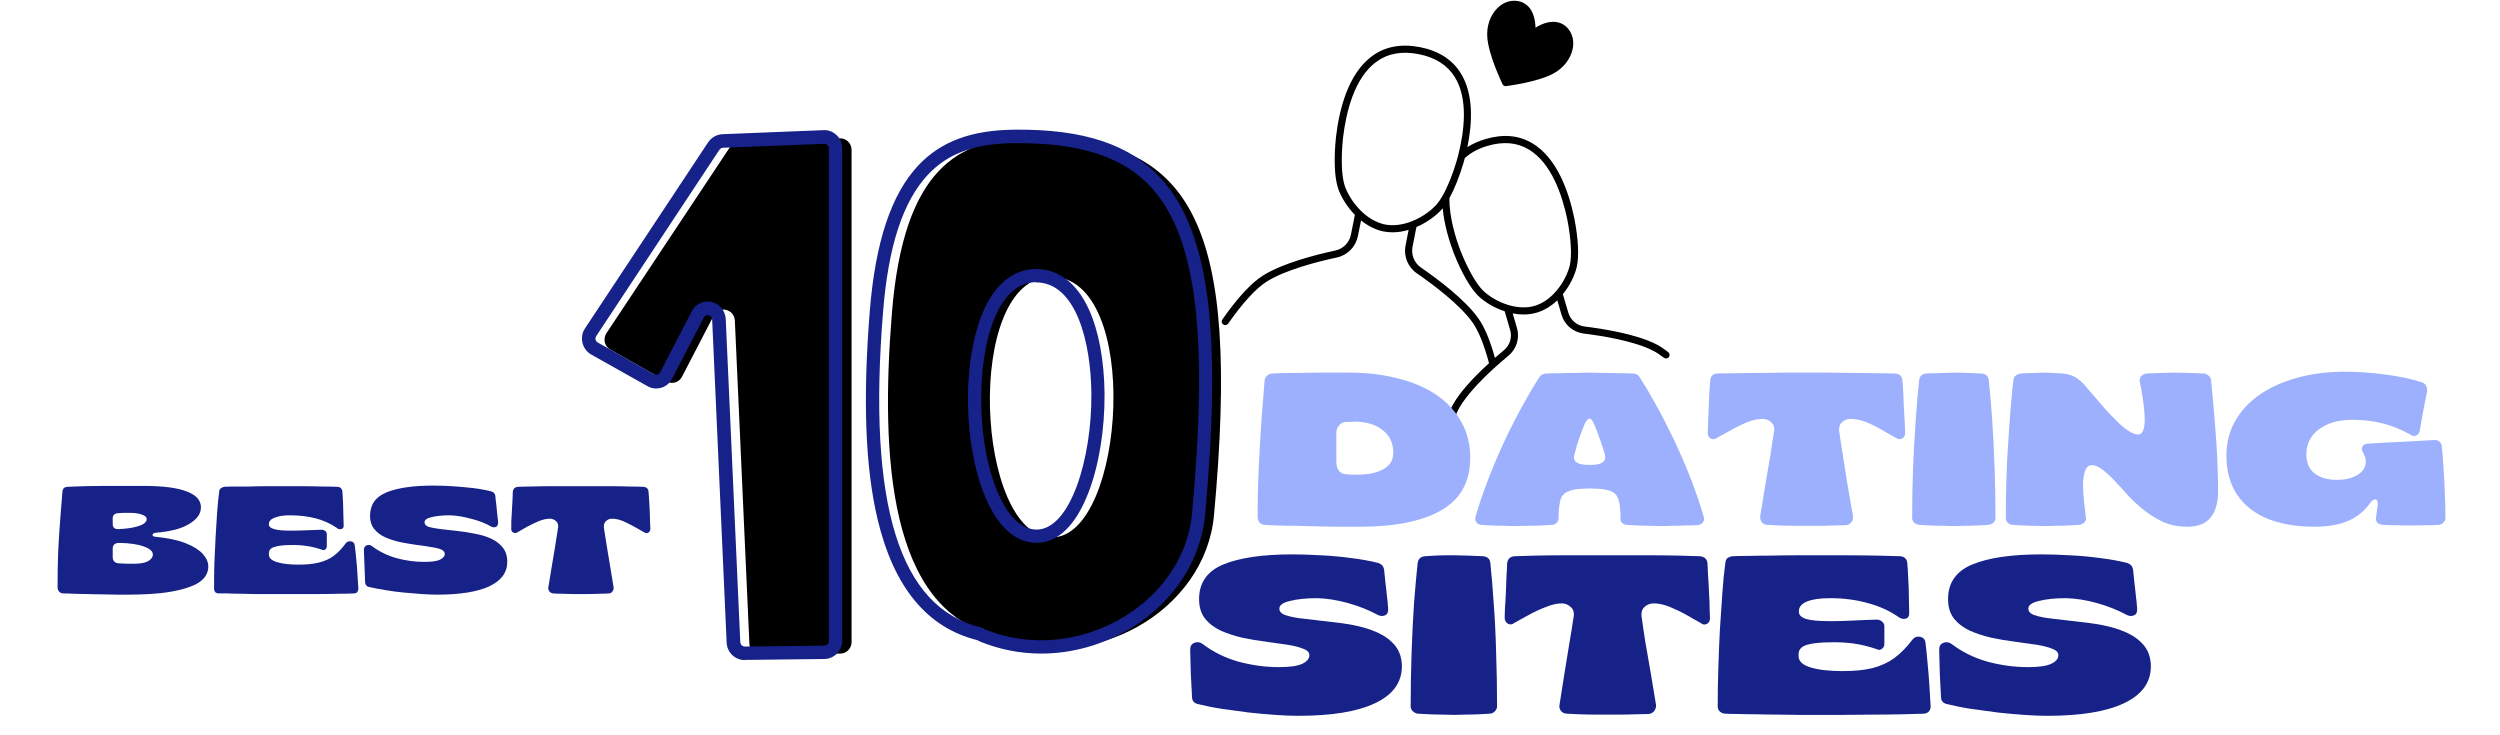 <svg xmlns="http://www.w3.org/2000/svg" xmlns:xlink="http://www.w3.org/1999/xlink" width="170" zoomAndPan="magnify" viewBox="0 0 127.5 37.5" height="50" preserveAspectRatio="xMidYMid meet" version="1.0"><defs><g/><clipPath id="cd7490b6f5"><path d="M 29.645 6.57 L 62 6.57 L 62 34 L 29.645 34 Z M 29.645 6.57 " clip-rule="nonzero"/></clipPath><clipPath id="0d42727dd5"><path d="M 62.281 2 L 85.176 2 L 85.176 22.895 L 62.281 22.895 Z M 62.281 2 " clip-rule="nonzero"/></clipPath></defs><path fill="#000000" d="M 30.926 16.996 L 37.219 7.516 C 37.324 7.363 37.488 7.262 37.676 7.254 L 42.832 7.055 C 43.156 7.043 43.43 7.309 43.43 7.641 L 43.43 32.746 C 43.43 33.066 43.176 33.332 42.859 33.332 L 38.797 33.379 C 38.484 33.383 38.227 33.137 38.219 32.82 L 37.477 16.348 C 37.449 15.758 36.66 15.57 36.395 16.102 L 34.781 19.215 C 34.629 19.508 34.27 19.613 33.992 19.453 L 31.125 17.828 C 30.832 17.668 30.742 17.285 30.926 16.996 Z M 52.535 7.016 C 48.906 7.051 46.086 8.555 45.488 15.957 C 44.883 23.383 45.375 31.102 50.738 32.387 C 50.797 32.402 50.844 32.449 50.895 32.469 C 55.688 34.445 61.469 31.18 61.914 26.277 C 63.285 11.371 60.844 6.938 52.535 7.016 Z M 53.676 27.406 C 49.746 27.449 49.129 14.137 53.605 14.117 C 58.258 14.09 57.395 27.359 53.676 27.406 Z M 53.676 27.406 " fill-opacity="1" fill-rule="nonzero"/><g clip-path="url(#cd7490b6f5)"><path fill="#162189" d="M 37.98 33.664 C 37.488 33.664 37.078 33.27 37.059 32.773 L 36.32 16.301 C 36.316 16.141 36.188 16.094 36.145 16.082 C 36.09 16.07 35.965 16.062 35.891 16.203 L 34.277 19.312 C 34.16 19.539 33.965 19.707 33.727 19.773 C 33.488 19.844 33.234 19.82 33.016 19.691 L 30.148 18.078 C 29.926 17.953 29.766 17.734 29.707 17.484 C 29.645 17.23 29.691 16.957 29.836 16.746 L 30.125 16.938 L 29.836 16.746 L 36.117 7.254 C 36.281 7.012 36.555 6.855 36.848 6.844 L 42.004 6.637 C 42.254 6.625 42.492 6.719 42.672 6.898 C 42.859 7.07 42.953 7.316 42.953 7.566 L 42.953 32.676 C 42.953 33.184 42.547 33.602 42.043 33.609 L 37.98 33.656 C 37.988 33.664 37.988 33.664 37.98 33.664 Z M 36.082 15.379 C 36.156 15.379 36.215 15.387 36.289 15.398 C 36.699 15.492 36.984 15.836 37.012 16.27 L 37.754 32.746 C 37.762 32.871 37.863 32.973 37.98 32.973 L 42.043 32.926 C 42.168 32.926 42.27 32.82 42.27 32.695 L 42.27 7.574 C 42.27 7.508 42.242 7.449 42.195 7.402 C 42.148 7.355 42.09 7.336 42.031 7.336 L 36.871 7.535 C 36.801 7.539 36.734 7.582 36.688 7.641 L 30.41 17.137 C 30.363 17.211 30.363 17.285 30.375 17.324 C 30.391 17.363 30.41 17.43 30.488 17.469 L 33.348 19.082 C 33.402 19.113 33.469 19.121 33.527 19.102 C 33.586 19.09 33.633 19.043 33.668 18.988 L 35.281 15.875 C 35.438 15.566 35.75 15.379 36.082 15.379 Z M 53.098 33.332 C 52.031 33.332 50.977 33.125 49.98 32.719 C 49.926 32.699 49.887 32.676 49.859 32.652 C 49.855 32.652 49.855 32.648 49.848 32.648 C 47.293 32.023 45.582 29.953 44.758 26.488 C 44.125 23.832 44 20.355 44.359 15.863 C 44.645 12.324 45.461 9.891 46.84 8.43 C 47.996 7.207 49.551 6.633 51.746 6.613 C 55.27 6.578 57.641 7.367 59.211 9.102 C 60.473 10.48 61.25 12.531 61.602 15.344 C 61.934 18.039 61.887 21.605 61.461 26.25 C 61.242 28.578 59.875 30.684 57.699 32.023 C 56.277 32.887 54.68 33.332 53.098 33.332 Z M 50.238 32.098 C 52.504 33.031 55.156 32.781 57.348 31.441 C 59.344 30.219 60.594 28.301 60.793 26.191 C 61.633 17.062 61.016 12.094 58.723 9.57 C 57.281 7.992 55.07 7.273 51.754 7.301 L 51.746 6.965 L 51.754 7.301 C 49.723 7.316 48.359 7.812 47.332 8.902 C 46.059 10.25 45.301 12.543 45.035 15.922 C 44.238 25.746 45.871 31 50.027 31.996 C 50.113 32.016 50.18 32.062 50.219 32.09 C 50.234 32.09 50.234 32.098 50.238 32.098 Z M 52.867 27.684 C 51.996 27.684 51.223 27.141 50.625 26.105 C 49.043 23.395 48.934 17.98 50.398 15.367 C 51.004 14.297 51.84 13.727 52.82 13.719 C 52.828 13.719 52.836 13.719 52.836 13.719 C 53.977 13.719 54.906 14.422 55.523 15.758 C 56.031 16.852 56.316 18.391 56.332 20.078 C 56.344 21.902 56.047 23.746 55.504 25.141 C 54.863 26.793 53.957 27.668 52.887 27.691 C 52.895 27.684 52.879 27.684 52.867 27.684 Z M 52.828 14.391 C 52.086 14.395 51.469 14.828 50.98 15.691 C 49.637 18.094 49.754 23.262 51.207 25.758 C 51.691 26.59 52.25 27.008 52.875 27.008 C 52.879 27.008 52.887 27.008 52.887 27.008 C 54.578 26.984 55.688 23.41 55.66 20.086 C 55.641 17.461 54.883 14.402 52.836 14.402 C 52.836 14.391 52.836 14.391 52.828 14.391 Z M 52.828 14.391 " fill-opacity="1" fill-rule="nonzero"/></g><g clip-path="url(#0d42727dd5)"><path fill="#000000" d="M 85.078 17.957 C 84.867 17.793 84.668 17.66 84.484 17.566 C 83.457 17.035 81.746 16.766 80.816 16.652 C 80.422 16.605 80.098 16.328 79.984 15.949 L 79.707 15.004 C 80.047 14.586 80.305 14.074 80.414 13.617 C 80.539 13.078 80.496 12.172 80.289 11.129 C 80.016 9.805 79.422 8.066 78.152 7.309 C 77.469 6.898 76.668 6.824 75.77 7.09 C 75.418 7.191 75.105 7.332 74.836 7.504 C 75.086 6.297 75.172 4.805 74.492 3.723 C 74.059 3.035 73.363 2.59 72.426 2.406 C 71.477 2.219 70.652 2.367 69.984 2.855 C 68.746 3.758 68.293 5.609 68.133 7.008 C 68.02 8.102 68.059 9.043 68.238 9.59 C 68.391 10.055 68.711 10.559 69.098 10.957 L 68.898 11.965 C 68.82 12.371 68.504 12.691 68.102 12.777 C 67.152 12.98 65.406 13.418 64.391 14.066 C 63.801 14.445 63.109 15.195 62.34 16.293 C 62.281 16.375 62.301 16.488 62.383 16.547 C 62.414 16.57 62.449 16.578 62.488 16.578 C 62.543 16.578 62.602 16.551 62.637 16.504 C 63.367 15.457 64.043 14.719 64.586 14.371 C 65.555 13.754 67.25 13.332 68.176 13.133 C 68.723 13.016 69.145 12.586 69.254 12.035 L 69.414 11.242 C 69.773 11.531 70.164 11.723 70.562 11.805 C 70.711 11.832 70.867 11.848 71.023 11.848 C 71.289 11.848 71.562 11.805 71.84 11.723 L 71.684 12.52 C 71.574 13.066 71.801 13.625 72.262 13.941 C 73.043 14.48 74.449 15.52 75.109 16.457 C 75.414 16.895 75.691 17.59 75.941 18.523 C 75.066 19.32 74.449 20.023 74.109 20.617 C 73.848 21.078 73.629 21.766 73.469 22.668 C 73.449 22.77 73.516 22.863 73.613 22.879 C 73.625 22.883 73.637 22.883 73.648 22.883 C 73.734 22.883 73.809 22.82 73.824 22.734 C 73.98 21.871 74.18 21.223 74.426 20.797 C 74.75 20.23 75.387 19.508 76.266 18.715 C 76.48 18.523 76.703 18.332 76.93 18.141 C 77.348 17.797 77.516 17.238 77.363 16.719 L 77.148 15.984 C 77.336 16.02 77.523 16.039 77.703 16.039 C 77.938 16.039 78.16 16.008 78.371 15.945 C 78.746 15.836 79.102 15.621 79.422 15.316 L 79.637 16.051 C 79.789 16.57 80.234 16.945 80.773 17.012 C 81.676 17.121 83.34 17.383 84.316 17.891 C 84.48 17.973 84.664 18.094 84.855 18.242 C 84.891 18.27 84.93 18.281 84.969 18.281 C 85.023 18.281 85.074 18.258 85.113 18.211 C 85.172 18.133 85.16 18.02 85.078 17.957 Z M 70.633 11.449 C 70.215 11.363 69.797 11.129 69.426 10.77 C 69.426 10.77 69.422 10.77 69.422 10.766 C 68.973 10.332 68.695 9.812 68.582 9.477 C 68.418 8.984 68.387 8.074 68.492 7.047 C 68.648 5.723 69.066 3.973 70.199 3.148 C 70.781 2.723 71.508 2.594 72.355 2.762 C 73.191 2.926 73.809 3.316 74.188 3.918 C 74.895 5.047 74.676 6.715 74.367 7.922 C 74.344 8.012 74.316 8.102 74.293 8.195 C 74.086 8.898 73.832 9.527 73.578 9.973 L 73.734 10.062 L 73.73 10.062 L 73.578 9.973 C 73.477 10.152 73.379 10.297 73.281 10.41 C 73.051 10.68 72.594 11.051 72.016 11.281 C 71.531 11.473 71.055 11.531 70.633 11.449 Z M 76.699 17.863 C 76.543 17.992 76.391 18.121 76.242 18.25 C 75.996 17.363 75.715 16.691 75.406 16.25 C 74.715 15.266 73.27 14.195 72.469 13.645 C 72.129 13.41 71.961 12.996 72.039 12.59 L 72.238 11.578 C 72.75 11.359 73.238 11.016 73.559 10.645 C 73.562 10.637 73.57 10.629 73.578 10.621 C 73.656 11.484 73.922 12.328 74.152 12.934 C 74.543 13.918 74.996 14.707 75.395 15.094 C 75.73 15.418 76.227 15.707 76.738 15.875 L 77.016 16.824 C 77.129 17.203 77.004 17.609 76.699 17.863 Z M 78.27 15.598 C 77.879 15.715 77.418 15.699 76.945 15.562 C 76.941 15.559 76.941 15.559 76.938 15.559 C 76.359 15.387 75.895 15.07 75.648 14.832 C 75.289 14.484 74.859 13.727 74.492 12.805 C 74.227 12.109 73.914 11.086 73.918 10.109 C 74.176 9.645 74.43 9.004 74.641 8.297 C 74.664 8.219 74.684 8.141 74.703 8.066 C 75.004 7.789 75.395 7.574 75.871 7.438 C 76.668 7.203 77.371 7.266 77.965 7.621 C 79.121 8.312 79.676 9.949 79.934 11.203 C 80.125 12.176 80.172 13.051 80.059 13.535 C 79.98 13.871 79.762 14.387 79.367 14.844 C 79.047 15.219 78.664 15.48 78.27 15.598 Z M 78.27 15.598 " fill-opacity="1" fill-rule="nonzero"/></g><path fill="#000000" d="M 76.629 4.293 C 76.66 4.355 76.723 4.395 76.793 4.395 C 76.801 4.395 76.809 4.391 76.812 4.391 C 76.879 4.383 78.438 4.188 79.246 3.738 C 79.746 3.461 80.105 2.992 80.207 2.488 C 80.285 2.117 80.207 1.762 79.996 1.492 C 79.824 1.27 79.586 1.141 79.312 1.117 C 78.965 1.086 78.605 1.227 78.309 1.414 C 78.305 1.062 78.223 0.684 78.012 0.41 C 77.84 0.195 77.602 0.066 77.324 0.043 C 76.98 0.012 76.645 0.141 76.375 0.406 C 76.004 0.77 75.809 1.328 75.852 1.898 C 75.914 2.82 76.602 4.23 76.629 4.293 Z M 76.629 4.293 " fill-opacity="1" fill-rule="nonzero"/><g fill="#9cb0fd" fill-opacity="1"><g transform="translate(63.872, 26.769)"><g><path d="M 5.469 0.094 C 5.188 0.094 4.863 0.094 4.5 0.094 C 4.133 0.094 3.758 0.086 3.375 0.078 C 2.988 0.066 2.613 0.055 2.25 0.047 C 1.895 0.047 1.57 0.039 1.281 0.031 C 0.988 0.02 0.766 0.008 0.609 0 C 0.516 -0.008 0.43 -0.051 0.359 -0.125 C 0.297 -0.207 0.266 -0.297 0.266 -0.391 C 0.266 -1.254 0.285 -2.117 0.328 -2.984 C 0.367 -3.848 0.414 -4.66 0.469 -5.422 C 0.531 -6.18 0.582 -6.836 0.625 -7.391 C 0.645 -7.484 0.688 -7.555 0.75 -7.609 C 0.812 -7.672 0.891 -7.707 0.984 -7.719 C 1.391 -7.738 1.816 -7.75 2.266 -7.75 C 2.711 -7.758 3.164 -7.766 3.625 -7.766 C 4.082 -7.766 4.52 -7.766 4.938 -7.766 C 5.844 -7.766 6.672 -7.664 7.422 -7.469 C 8.18 -7.281 8.836 -7 9.391 -6.625 C 9.941 -6.25 10.363 -5.789 10.656 -5.25 C 10.957 -4.719 11.109 -4.109 11.109 -3.422 C 11.109 -2.203 10.617 -1.312 9.641 -0.75 C 8.672 -0.188 7.281 0.094 5.469 0.094 Z M 4.828 -2.578 C 4.922 -2.566 5.016 -2.562 5.109 -2.562 C 5.203 -2.562 5.297 -2.562 5.391 -2.562 C 5.922 -2.562 6.352 -2.656 6.688 -2.844 C 7.02 -3.031 7.188 -3.305 7.188 -3.672 C 7.188 -4.148 7.016 -4.531 6.672 -4.812 C 6.328 -5.102 5.852 -5.254 5.25 -5.266 C 5.145 -5.266 5.062 -5.258 5 -5.25 C 4.938 -5.25 4.863 -5.25 4.781 -5.25 C 4.645 -5.25 4.531 -5.195 4.438 -5.094 C 4.344 -5 4.289 -4.875 4.281 -4.719 C 4.281 -4.469 4.281 -4.211 4.281 -3.953 C 4.281 -3.691 4.281 -3.438 4.281 -3.188 C 4.301 -2.789 4.484 -2.586 4.828 -2.578 Z M 4.828 -2.578 "/></g></g></g><g fill="#9cb0fd" fill-opacity="1"><g transform="translate(75.144, 26.769)"><g><path d="M 2.109 0.062 C 1.961 0.062 1.781 0.055 1.562 0.047 C 1.352 0.047 1.145 0.039 0.938 0.031 C 0.738 0.02 0.566 0.008 0.422 0 C 0.305 -0.008 0.219 -0.051 0.156 -0.125 C 0.094 -0.207 0.078 -0.305 0.109 -0.422 C 0.297 -1.066 0.52 -1.723 0.781 -2.391 C 1.039 -3.055 1.316 -3.703 1.609 -4.328 C 1.91 -4.961 2.211 -5.551 2.516 -6.094 C 2.816 -6.645 3.102 -7.129 3.375 -7.547 C 3.438 -7.641 3.535 -7.695 3.672 -7.719 C 3.867 -7.727 4.102 -7.734 4.375 -7.734 C 4.656 -7.742 4.93 -7.75 5.203 -7.75 C 5.484 -7.758 5.719 -7.766 5.906 -7.766 C 6.102 -7.766 6.336 -7.758 6.609 -7.75 C 6.891 -7.75 7.172 -7.742 7.453 -7.734 C 7.734 -7.734 7.977 -7.727 8.188 -7.719 C 8.32 -7.695 8.414 -7.641 8.469 -7.547 C 8.738 -7.129 9.023 -6.645 9.328 -6.094 C 9.629 -5.551 9.93 -4.961 10.234 -4.328 C 10.535 -3.691 10.816 -3.039 11.078 -2.375 C 11.336 -1.707 11.562 -1.051 11.75 -0.406 C 11.781 -0.301 11.766 -0.207 11.703 -0.125 C 11.641 -0.051 11.551 -0.004 11.438 0.016 C 11.289 0.016 11.098 0.02 10.859 0.031 C 10.617 0.039 10.379 0.047 10.141 0.047 C 9.91 0.055 9.723 0.062 9.578 0.062 C 9.453 0.062 9.273 0.055 9.047 0.047 C 8.828 0.047 8.602 0.039 8.375 0.031 C 8.156 0.02 7.973 0.008 7.828 0 C 7.723 -0.008 7.641 -0.047 7.578 -0.109 C 7.516 -0.172 7.488 -0.254 7.5 -0.359 C 7.508 -0.504 7.504 -0.648 7.484 -0.797 C 7.473 -0.953 7.453 -1.086 7.422 -1.203 C 7.367 -1.461 7.234 -1.633 7.016 -1.719 C 6.797 -1.801 6.547 -1.844 6.266 -1.844 C 6.035 -1.863 5.805 -1.863 5.578 -1.844 C 5.305 -1.844 5.055 -1.797 4.828 -1.703 C 4.609 -1.617 4.473 -1.453 4.422 -1.203 C 4.398 -1.086 4.379 -0.953 4.359 -0.797 C 4.348 -0.648 4.344 -0.504 4.344 -0.359 C 4.344 -0.254 4.312 -0.172 4.25 -0.109 C 4.188 -0.047 4.109 -0.008 4.016 0 C 3.867 0.008 3.676 0.02 3.438 0.031 C 3.195 0.039 2.957 0.047 2.719 0.047 C 2.488 0.055 2.285 0.062 2.109 0.062 Z M 5.766 -3.062 L 6.094 -3.062 C 6.344 -3.07 6.52 -3.125 6.625 -3.219 C 6.727 -3.32 6.75 -3.469 6.688 -3.656 C 6.625 -3.875 6.539 -4.125 6.438 -4.406 C 6.344 -4.695 6.242 -4.953 6.141 -5.172 C 6.066 -5.336 5.992 -5.422 5.922 -5.422 C 5.848 -5.422 5.77 -5.336 5.688 -5.172 C 5.594 -4.953 5.492 -4.695 5.391 -4.406 C 5.297 -4.125 5.223 -3.875 5.172 -3.656 C 5.098 -3.469 5.113 -3.32 5.219 -3.219 C 5.332 -3.125 5.516 -3.07 5.766 -3.062 Z M 5.766 -3.062 "/></g></g></g><g fill="#9cb0fd" fill-opacity="1"><g transform="translate(86.989, 26.769)"><g><path d="M 5.188 0.047 C 5.031 0.047 4.82 0.047 4.562 0.047 C 4.301 0.047 4.039 0.039 3.781 0.031 C 3.531 0.02 3.316 0.008 3.141 0 C 3.023 -0.008 2.93 -0.055 2.859 -0.141 C 2.797 -0.234 2.77 -0.332 2.781 -0.438 C 2.875 -0.988 2.961 -1.531 3.047 -2.062 C 3.141 -2.594 3.223 -3.082 3.297 -3.531 C 3.367 -3.977 3.426 -4.352 3.469 -4.656 C 3.531 -4.906 3.492 -5.094 3.359 -5.219 C 3.234 -5.344 3.082 -5.406 2.906 -5.406 C 2.664 -5.406 2.398 -5.348 2.109 -5.234 C 1.828 -5.117 1.551 -4.984 1.281 -4.828 C 1.008 -4.68 0.773 -4.551 0.578 -4.438 C 0.473 -4.363 0.363 -4.352 0.25 -4.406 C 0.145 -4.469 0.098 -4.57 0.109 -4.719 C 0.109 -4.812 0.113 -4.973 0.125 -5.203 C 0.133 -5.43 0.145 -5.688 0.156 -5.969 C 0.164 -6.25 0.176 -6.516 0.188 -6.766 C 0.207 -7.023 0.223 -7.227 0.234 -7.375 C 0.254 -7.594 0.375 -7.707 0.594 -7.719 C 0.875 -7.727 1.207 -7.734 1.594 -7.734 C 1.988 -7.742 2.398 -7.75 2.828 -7.75 C 3.266 -7.758 3.68 -7.766 4.078 -7.766 C 4.484 -7.766 4.836 -7.766 5.141 -7.766 C 5.43 -7.766 5.773 -7.766 6.172 -7.766 C 6.566 -7.766 6.977 -7.758 7.406 -7.75 C 7.844 -7.75 8.258 -7.742 8.656 -7.734 C 9.051 -7.734 9.391 -7.727 9.672 -7.719 C 9.898 -7.695 10.02 -7.582 10.031 -7.375 C 10.051 -7.227 10.066 -7.02 10.078 -6.75 C 10.086 -6.488 10.098 -6.219 10.109 -5.938 C 10.129 -5.656 10.145 -5.395 10.156 -5.156 C 10.164 -4.926 10.172 -4.77 10.172 -4.688 C 10.172 -4.551 10.117 -4.457 10.016 -4.406 C 9.91 -4.352 9.805 -4.363 9.703 -4.438 C 9.504 -4.551 9.273 -4.68 9.016 -4.828 C 8.754 -4.984 8.484 -5.117 8.203 -5.234 C 7.922 -5.348 7.648 -5.406 7.391 -5.406 C 7.211 -5.406 7.062 -5.344 6.938 -5.219 C 6.812 -5.094 6.773 -4.906 6.828 -4.656 C 6.867 -4.352 6.926 -3.977 7 -3.531 C 7.07 -3.082 7.148 -2.586 7.234 -2.047 C 7.328 -1.516 7.422 -0.977 7.516 -0.438 C 7.523 -0.332 7.5 -0.234 7.438 -0.141 C 7.375 -0.055 7.281 -0.004 7.156 0.016 C 6.988 0.016 6.781 0.02 6.531 0.031 C 6.281 0.039 6.031 0.047 5.781 0.047 C 5.539 0.047 5.344 0.047 5.188 0.047 Z M 5.188 0.047 "/></g></g></g><g fill="#9cb0fd" fill-opacity="1"><g transform="translate(97.27, 26.769)"><g><path d="M 2.391 0.062 C 2.254 0.062 2.07 0.055 1.844 0.047 C 1.625 0.047 1.398 0.039 1.172 0.031 C 0.953 0.02 0.766 0.008 0.609 0 C 0.516 -0.008 0.43 -0.047 0.359 -0.109 C 0.285 -0.18 0.25 -0.266 0.25 -0.359 C 0.25 -1.223 0.266 -2.094 0.297 -2.969 C 0.336 -3.844 0.383 -4.66 0.438 -5.422 C 0.488 -6.191 0.547 -6.848 0.609 -7.391 C 0.629 -7.578 0.742 -7.688 0.953 -7.719 C 1.098 -7.727 1.258 -7.734 1.438 -7.734 C 1.613 -7.742 1.785 -7.75 1.953 -7.75 C 2.129 -7.758 2.281 -7.766 2.406 -7.766 C 2.582 -7.766 2.805 -7.758 3.078 -7.75 C 3.359 -7.738 3.598 -7.727 3.797 -7.719 C 4.016 -7.688 4.133 -7.578 4.156 -7.391 C 4.219 -6.848 4.273 -6.191 4.328 -5.422 C 4.379 -4.66 4.422 -3.844 4.453 -2.969 C 4.484 -2.094 4.5 -1.223 4.5 -0.359 C 4.5 -0.266 4.461 -0.18 4.391 -0.109 C 4.316 -0.047 4.227 -0.008 4.125 0 C 3.988 0.008 3.805 0.02 3.578 0.031 C 3.359 0.039 3.141 0.047 2.922 0.047 C 2.703 0.055 2.523 0.062 2.391 0.062 Z M 2.391 0.062 "/></g></g></g><g fill="#9cb0fd" fill-opacity="1"><g transform="translate(102.03, 26.769)"><g><path d="M 9.5 0.094 C 9.082 0.094 8.695 0.02 8.344 -0.125 C 8 -0.281 7.676 -0.473 7.375 -0.703 C 7.07 -0.941 6.789 -1.195 6.531 -1.469 C 6.281 -1.75 6.047 -2.004 5.828 -2.234 C 5.609 -2.473 5.398 -2.664 5.203 -2.812 C 5.004 -2.969 4.82 -3.047 4.656 -3.047 C 4.5 -3.047 4.383 -2.953 4.312 -2.766 C 4.25 -2.578 4.211 -2.348 4.203 -2.078 C 4.203 -1.836 4.219 -1.555 4.25 -1.234 C 4.289 -0.91 4.32 -0.641 4.344 -0.422 C 4.375 -0.297 4.348 -0.195 4.266 -0.125 C 4.191 -0.051 4.102 -0.008 4 0 C 3.844 0.008 3.648 0.02 3.422 0.031 C 3.203 0.039 2.984 0.047 2.766 0.047 C 2.555 0.055 2.379 0.062 2.234 0.062 C 2.098 0.062 1.93 0.055 1.734 0.047 C 1.547 0.047 1.352 0.039 1.156 0.031 C 0.957 0.02 0.773 0.008 0.609 0 C 0.516 -0.008 0.43 -0.047 0.359 -0.109 C 0.297 -0.18 0.266 -0.27 0.266 -0.375 C 0.266 -1.02 0.273 -1.672 0.297 -2.328 C 0.316 -2.984 0.348 -3.617 0.391 -4.234 C 0.43 -4.859 0.473 -5.438 0.516 -5.969 C 0.555 -6.508 0.602 -6.984 0.656 -7.391 C 0.664 -7.484 0.703 -7.555 0.766 -7.609 C 0.828 -7.66 0.906 -7.695 1 -7.719 C 1.094 -7.727 1.211 -7.734 1.359 -7.734 C 1.516 -7.742 1.664 -7.75 1.812 -7.75 C 1.969 -7.758 2.082 -7.766 2.156 -7.766 C 2.281 -7.766 2.441 -7.758 2.641 -7.75 C 2.836 -7.738 3.016 -7.727 3.172 -7.719 C 3.398 -7.695 3.582 -7.648 3.719 -7.578 C 3.863 -7.516 4.031 -7.391 4.219 -7.203 C 4.352 -7.047 4.516 -6.859 4.703 -6.641 C 4.891 -6.422 5.086 -6.191 5.297 -5.953 C 5.504 -5.723 5.711 -5.504 5.922 -5.297 C 6.129 -5.086 6.328 -4.922 6.516 -4.797 C 6.711 -4.672 6.879 -4.609 7.016 -4.609 C 7.148 -4.609 7.242 -4.703 7.297 -4.891 C 7.348 -5.078 7.363 -5.312 7.344 -5.594 C 7.332 -5.875 7.301 -6.16 7.25 -6.453 C 7.207 -6.754 7.16 -7.02 7.109 -7.25 C 7.078 -7.363 7.094 -7.469 7.156 -7.562 C 7.227 -7.656 7.328 -7.707 7.453 -7.719 C 7.66 -7.727 7.906 -7.738 8.188 -7.75 C 8.469 -7.758 8.707 -7.766 8.906 -7.766 C 9.102 -7.766 9.344 -7.758 9.625 -7.75 C 9.914 -7.738 10.164 -7.727 10.375 -7.719 C 10.469 -7.707 10.547 -7.672 10.609 -7.609 C 10.68 -7.555 10.723 -7.477 10.734 -7.375 C 10.805 -6.695 10.879 -5.867 10.953 -4.891 C 11.035 -3.91 11.082 -2.867 11.094 -1.766 C 11.102 -1.41 11.055 -1.094 10.953 -0.812 C 10.859 -0.531 10.691 -0.305 10.453 -0.141 C 10.211 0.016 9.895 0.094 9.5 0.094 Z M 9.5 0.094 "/></g></g></g><g fill="#9cb0fd" fill-opacity="1"><g transform="translate(113.391, 26.769)"><g><path d="M 4.641 0.094 C 3.754 0.094 2.973 -0.035 2.297 -0.297 C 1.617 -0.566 1.094 -0.973 0.719 -1.516 C 0.344 -2.055 0.156 -2.727 0.156 -3.531 C 0.156 -4.176 0.301 -4.758 0.594 -5.281 C 0.883 -5.801 1.297 -6.25 1.828 -6.625 C 2.367 -7 3.008 -7.289 3.75 -7.5 C 4.5 -7.707 5.32 -7.812 6.219 -7.812 C 6.852 -7.812 7.52 -7.766 8.219 -7.672 C 8.926 -7.586 9.566 -7.453 10.141 -7.266 C 10.234 -7.234 10.301 -7.172 10.344 -7.078 C 10.383 -6.992 10.398 -6.906 10.391 -6.812 C 10.359 -6.656 10.316 -6.445 10.266 -6.188 C 10.223 -5.938 10.176 -5.68 10.125 -5.422 C 10.082 -5.172 10.047 -4.961 10.016 -4.797 C 9.984 -4.672 9.914 -4.586 9.812 -4.547 C 9.719 -4.516 9.625 -4.535 9.531 -4.609 C 9.133 -4.836 8.691 -5.02 8.203 -5.156 C 7.723 -5.289 7.18 -5.359 6.578 -5.359 C 5.867 -5.359 5.301 -5.195 4.875 -4.875 C 4.445 -4.551 4.234 -4.129 4.234 -3.609 C 4.234 -3.16 4.379 -2.828 4.672 -2.609 C 4.973 -2.391 5.363 -2.285 5.844 -2.297 C 6.094 -2.297 6.32 -2.332 6.531 -2.406 C 6.75 -2.477 6.926 -2.582 7.062 -2.719 C 7.195 -2.863 7.266 -3.031 7.266 -3.219 C 7.266 -3.32 7.25 -3.41 7.219 -3.484 C 7.188 -3.566 7.148 -3.645 7.109 -3.719 C 7.055 -3.82 7.051 -3.914 7.094 -4 C 7.145 -4.082 7.227 -4.129 7.344 -4.141 C 7.914 -4.18 8.488 -4.211 9.062 -4.234 C 9.633 -4.266 10.203 -4.297 10.766 -4.328 C 10.867 -4.336 10.957 -4.305 11.031 -4.234 C 11.102 -4.172 11.141 -4.086 11.141 -3.984 C 11.18 -3.629 11.211 -3.238 11.234 -2.812 C 11.266 -2.395 11.285 -1.973 11.297 -1.547 C 11.316 -1.129 11.328 -0.734 11.328 -0.359 C 11.328 -0.266 11.289 -0.18 11.219 -0.109 C 11.156 -0.047 11.07 -0.008 10.969 0 C 10.863 0.008 10.688 0.016 10.438 0.016 C 10.188 0.023 9.906 0.031 9.594 0.031 C 9.281 0.031 8.992 0.023 8.734 0.016 C 8.473 0.016 8.281 0.008 8.156 0 C 8.031 -0.008 7.93 -0.047 7.859 -0.109 C 7.797 -0.18 7.77 -0.266 7.781 -0.359 C 7.801 -0.461 7.816 -0.57 7.828 -0.688 C 7.848 -0.812 7.863 -0.926 7.875 -1.031 C 7.883 -1.195 7.848 -1.285 7.766 -1.297 C 7.68 -1.316 7.586 -1.254 7.484 -1.109 C 7.191 -0.703 6.816 -0.398 6.359 -0.203 C 5.898 -0.004 5.328 0.094 4.641 0.094 Z M 4.641 0.094 "/></g></g></g><g fill="#9cb0fd" fill-opacity="1"><g transform="translate(124.951, 26.769)"><g/></g></g><g fill="#172289" fill-opacity="1"><g transform="translate(2.748, 30.265)"><g><path d="M 3.781 0.062 C 3.625 0.062 3.43 0.062 3.203 0.062 C 2.973 0.062 2.727 0.055 2.469 0.047 C 2.207 0.047 1.945 0.039 1.688 0.031 C 1.438 0.031 1.207 0.023 1 0.016 C 0.789 0.004 0.617 0 0.484 0 C 0.398 0 0.328 -0.031 0.266 -0.094 C 0.211 -0.156 0.188 -0.227 0.188 -0.312 C 0.188 -0.926 0.195 -1.535 0.219 -2.141 C 0.25 -2.742 0.285 -3.312 0.328 -3.844 C 0.367 -4.375 0.406 -4.832 0.438 -5.219 C 0.457 -5.352 0.539 -5.426 0.688 -5.438 C 1.344 -5.469 1.977 -5.484 2.594 -5.484 C 3.219 -5.484 3.875 -5.484 4.562 -5.484 C 5.551 -5.484 6.285 -5.391 6.766 -5.203 C 7.254 -5.023 7.5 -4.754 7.5 -4.391 C 7.5 -4.066 7.301 -3.785 6.906 -3.547 C 6.52 -3.305 5.945 -3.156 5.188 -3.094 C 5.094 -3.082 5.039 -3.047 5.031 -2.984 C 5.031 -2.93 5.078 -2.898 5.172 -2.891 C 5.805 -2.828 6.32 -2.719 6.719 -2.562 C 7.113 -2.406 7.406 -2.223 7.594 -2.016 C 7.781 -1.805 7.875 -1.594 7.875 -1.375 C 7.875 -1.133 7.789 -0.926 7.625 -0.75 C 7.469 -0.582 7.242 -0.445 6.953 -0.344 C 6.672 -0.238 6.352 -0.156 6 -0.094 C 5.645 -0.031 5.273 0.008 4.891 0.031 C 4.516 0.051 4.145 0.062 3.781 0.062 Z M 3.312 -3.281 C 3.676 -3.301 3.957 -3.336 4.156 -3.391 C 4.363 -3.441 4.508 -3.5 4.594 -3.562 C 4.688 -3.633 4.734 -3.711 4.734 -3.797 C 4.734 -3.891 4.656 -3.961 4.5 -4.016 C 4.352 -4.078 4.141 -4.109 3.859 -4.109 C 3.773 -4.109 3.68 -4.109 3.578 -4.109 C 3.473 -4.109 3.383 -4.102 3.312 -4.094 C 3.113 -4.094 3.008 -4.008 3 -3.844 L 3 -3.516 C 3.008 -3.348 3.113 -3.27 3.312 -3.281 Z M 3.375 -1.531 C 3.477 -1.531 3.598 -1.523 3.734 -1.516 C 3.879 -1.516 4.004 -1.516 4.109 -1.516 C 4.398 -1.516 4.629 -1.555 4.797 -1.641 C 4.961 -1.734 5.047 -1.848 5.047 -1.984 C 5.047 -2.148 4.895 -2.285 4.594 -2.391 C 4.301 -2.504 3.879 -2.566 3.328 -2.578 C 3.223 -2.578 3.141 -2.551 3.078 -2.5 C 3.023 -2.445 3 -2.375 3 -2.281 L 3 -1.859 C 3 -1.641 3.125 -1.531 3.375 -1.531 Z M 3.375 -1.531 "/></g></g></g><g fill="#172289" fill-opacity="1"><g transform="translate(10.73, 30.265)"><g><path d="M 3.547 0.031 C 3.391 0.031 3.195 0.031 2.969 0.031 C 2.75 0.031 2.516 0.031 2.266 0.031 C 2.016 0.031 1.77 0.023 1.531 0.016 C 1.301 0.016 1.086 0.008 0.891 0 C 0.703 0 0.551 0 0.438 0 C 0.363 0 0.301 -0.02 0.25 -0.062 C 0.207 -0.113 0.188 -0.176 0.188 -0.25 C 0.188 -0.664 0.191 -1.098 0.203 -1.547 C 0.223 -2.004 0.242 -2.453 0.266 -2.891 C 0.297 -3.336 0.32 -3.758 0.344 -4.156 C 0.375 -4.551 0.41 -4.906 0.453 -5.219 C 0.461 -5.281 0.488 -5.328 0.531 -5.359 C 0.582 -5.398 0.641 -5.426 0.703 -5.438 C 0.828 -5.445 1.004 -5.453 1.234 -5.453 C 1.473 -5.453 1.734 -5.453 2.016 -5.453 C 2.297 -5.461 2.57 -5.469 2.844 -5.469 C 3.125 -5.469 3.363 -5.469 3.562 -5.469 C 3.914 -5.469 4.281 -5.469 4.656 -5.469 C 5.031 -5.469 5.379 -5.461 5.703 -5.453 C 6.035 -5.453 6.297 -5.445 6.484 -5.438 C 6.641 -5.426 6.723 -5.336 6.734 -5.172 C 6.742 -5.016 6.754 -4.832 6.766 -4.625 C 6.773 -4.426 6.781 -4.227 6.781 -4.031 C 6.789 -3.832 6.797 -3.648 6.797 -3.484 C 6.805 -3.367 6.766 -3.301 6.672 -3.281 C 6.586 -3.258 6.504 -3.285 6.422 -3.359 C 6.117 -3.566 5.77 -3.723 5.375 -3.828 C 4.977 -3.93 4.539 -3.984 4.062 -3.984 C 3.719 -3.984 3.453 -3.941 3.266 -3.859 C 3.078 -3.785 2.984 -3.68 2.984 -3.547 L 2.984 -3.516 C 2.984 -3.41 3.07 -3.332 3.25 -3.281 C 3.426 -3.227 3.703 -3.203 4.078 -3.203 C 4.336 -3.203 4.598 -3.207 4.859 -3.219 C 5.117 -3.227 5.391 -3.238 5.672 -3.25 C 5.742 -3.25 5.805 -3.227 5.859 -3.188 C 5.91 -3.145 5.938 -3.086 5.938 -3.016 L 5.938 -2.406 C 5.938 -2.332 5.906 -2.273 5.844 -2.234 C 5.789 -2.203 5.734 -2.203 5.672 -2.234 C 5.398 -2.328 5.141 -2.391 4.891 -2.422 C 4.641 -2.461 4.383 -2.477 4.125 -2.469 C 3.758 -2.469 3.477 -2.438 3.281 -2.375 C 3.082 -2.32 2.984 -2.211 2.984 -2.047 L 2.984 -1.984 C 2.984 -1.805 3.125 -1.676 3.406 -1.594 C 3.688 -1.508 4.051 -1.469 4.5 -1.469 C 4.914 -1.469 5.266 -1.504 5.547 -1.578 C 5.836 -1.648 6.086 -1.766 6.297 -1.922 C 6.516 -2.086 6.719 -2.301 6.906 -2.562 C 6.977 -2.645 7.066 -2.676 7.172 -2.656 C 7.285 -2.633 7.348 -2.57 7.359 -2.469 C 7.391 -2.25 7.414 -2.008 7.438 -1.75 C 7.469 -1.488 7.488 -1.227 7.5 -0.969 C 7.52 -0.707 7.535 -0.469 7.547 -0.25 C 7.547 -0.176 7.523 -0.113 7.484 -0.062 C 7.441 -0.02 7.383 0 7.312 0 C 7.125 0.008 6.875 0.016 6.562 0.016 C 6.258 0.023 5.926 0.031 5.562 0.031 C 5.207 0.031 4.848 0.031 4.484 0.031 C 4.129 0.031 3.816 0.031 3.547 0.031 Z M 3.547 0.031 "/></g></g></g><g fill="#172289" fill-opacity="1"><g transform="translate(18.418, 30.265)"><g><path d="M 3.875 0.062 C 3.645 0.062 3.379 0.051 3.078 0.031 C 2.785 0.008 2.477 -0.016 2.156 -0.047 C 1.844 -0.078 1.531 -0.117 1.219 -0.172 C 0.914 -0.223 0.641 -0.273 0.391 -0.328 C 0.266 -0.367 0.203 -0.453 0.203 -0.578 C 0.191 -0.836 0.18 -1.109 0.172 -1.391 C 0.16 -1.672 0.148 -1.945 0.141 -2.219 C 0.141 -2.332 0.188 -2.41 0.281 -2.453 C 0.383 -2.492 0.477 -2.477 0.562 -2.406 C 0.926 -2.133 1.344 -1.93 1.812 -1.797 C 2.281 -1.672 2.75 -1.609 3.219 -1.609 C 3.594 -1.609 3.859 -1.645 4.016 -1.719 C 4.18 -1.801 4.266 -1.898 4.266 -2.016 C 4.266 -2.117 4.195 -2.195 4.062 -2.25 C 3.926 -2.301 3.742 -2.344 3.516 -2.375 C 3.285 -2.414 3.035 -2.453 2.766 -2.484 C 2.492 -2.523 2.223 -2.57 1.953 -2.625 C 1.68 -2.688 1.43 -2.77 1.203 -2.875 C 0.984 -2.977 0.801 -3.117 0.656 -3.297 C 0.52 -3.473 0.453 -3.691 0.453 -3.953 C 0.453 -4.523 0.734 -4.926 1.297 -5.156 C 1.859 -5.383 2.648 -5.5 3.672 -5.5 C 3.973 -5.5 4.297 -5.488 4.641 -5.469 C 4.992 -5.445 5.348 -5.414 5.703 -5.375 C 6.055 -5.332 6.367 -5.273 6.641 -5.203 C 6.754 -5.172 6.82 -5.098 6.844 -4.984 C 6.852 -4.859 6.867 -4.711 6.891 -4.547 C 6.91 -4.391 6.926 -4.234 6.938 -4.078 C 6.957 -3.922 6.973 -3.781 6.984 -3.656 C 6.992 -3.52 6.957 -3.43 6.875 -3.391 C 6.789 -3.359 6.703 -3.367 6.609 -3.422 C 6.316 -3.586 5.977 -3.719 5.594 -3.812 C 5.219 -3.914 4.863 -3.973 4.531 -3.984 C 4.156 -3.984 3.844 -3.953 3.594 -3.891 C 3.352 -3.836 3.234 -3.75 3.234 -3.625 C 3.234 -3.52 3.305 -3.441 3.453 -3.391 C 3.609 -3.348 3.812 -3.312 4.062 -3.281 C 4.312 -3.25 4.586 -3.219 4.891 -3.188 C 5.191 -3.156 5.492 -3.109 5.797 -3.047 C 6.098 -2.992 6.375 -2.91 6.625 -2.797 C 6.875 -2.68 7.07 -2.531 7.219 -2.344 C 7.375 -2.156 7.453 -1.91 7.453 -1.609 C 7.453 -1.066 7.145 -0.648 6.531 -0.359 C 5.914 -0.078 5.031 0.062 3.875 0.062 Z M 3.875 0.062 "/></g></g></g><g fill="#172289" fill-opacity="1"><g transform="translate(25.997, 30.265)"><g><path d="M 3.656 0.031 C 3.539 0.031 3.391 0.031 3.203 0.031 C 3.023 0.031 2.848 0.023 2.672 0.016 C 2.492 0.016 2.344 0.008 2.219 0 C 2.133 -0.008 2.066 -0.047 2.016 -0.109 C 1.973 -0.172 1.957 -0.238 1.969 -0.312 C 2.031 -0.695 2.094 -1.078 2.156 -1.453 C 2.219 -1.828 2.273 -2.172 2.328 -2.484 C 2.379 -2.805 2.422 -3.07 2.453 -3.281 C 2.492 -3.457 2.469 -3.586 2.375 -3.672 C 2.281 -3.766 2.172 -3.812 2.047 -3.812 C 1.879 -3.812 1.691 -3.77 1.484 -3.688 C 1.285 -3.602 1.086 -3.508 0.891 -3.406 C 0.703 -3.301 0.539 -3.207 0.406 -3.125 C 0.332 -3.07 0.254 -3.066 0.172 -3.109 C 0.098 -3.148 0.066 -3.223 0.078 -3.328 C 0.078 -3.391 0.078 -3.5 0.078 -3.656 C 0.086 -3.82 0.098 -4.004 0.109 -4.203 C 0.117 -4.398 0.129 -4.586 0.141 -4.766 C 0.148 -4.953 0.156 -5.094 0.156 -5.188 C 0.176 -5.344 0.266 -5.426 0.422 -5.438 C 0.617 -5.445 0.852 -5.453 1.125 -5.453 C 1.406 -5.461 1.695 -5.469 2 -5.469 C 2.301 -5.469 2.594 -5.469 2.875 -5.469 C 3.164 -5.469 3.414 -5.469 3.625 -5.469 C 3.82 -5.469 4.062 -5.469 4.344 -5.469 C 4.625 -5.469 4.914 -5.469 5.219 -5.469 C 5.531 -5.469 5.82 -5.461 6.094 -5.453 C 6.375 -5.453 6.613 -5.445 6.812 -5.438 C 6.977 -5.426 7.066 -5.344 7.078 -5.188 C 7.086 -5.094 7.098 -4.953 7.109 -4.766 C 7.117 -4.578 7.129 -4.379 7.141 -4.172 C 7.148 -3.973 7.156 -3.789 7.156 -3.625 C 7.164 -3.469 7.172 -3.363 7.172 -3.312 C 7.172 -3.207 7.133 -3.133 7.062 -3.094 C 6.988 -3.062 6.914 -3.07 6.844 -3.125 C 6.695 -3.207 6.531 -3.301 6.344 -3.406 C 6.164 -3.508 5.977 -3.602 5.781 -3.688 C 5.582 -3.77 5.391 -3.812 5.203 -3.812 C 5.086 -3.812 4.984 -3.766 4.891 -3.672 C 4.805 -3.586 4.781 -3.457 4.812 -3.281 C 4.844 -3.07 4.883 -2.805 4.938 -2.484 C 4.988 -2.172 5.047 -1.828 5.109 -1.453 C 5.172 -1.078 5.234 -0.695 5.297 -0.312 C 5.305 -0.238 5.285 -0.164 5.234 -0.094 C 5.191 -0.031 5.129 0 5.047 0 C 4.93 0.008 4.785 0.016 4.609 0.016 C 4.43 0.023 4.254 0.031 4.078 0.031 C 3.91 0.031 3.77 0.031 3.656 0.031 Z M 3.656 0.031 "/></g></g></g><g fill="#172289" fill-opacity="1"><g transform="translate(60.481, 36.398)"><g><path d="M 5.719 0.109 C 5.383 0.109 5 0.094 4.562 0.062 C 4.125 0.031 3.664 -0.008 3.188 -0.062 C 2.719 -0.125 2.258 -0.188 1.812 -0.25 C 1.363 -0.32 0.953 -0.406 0.578 -0.5 C 0.398 -0.551 0.312 -0.672 0.312 -0.859 C 0.289 -1.234 0.27 -1.629 0.25 -2.047 C 0.238 -2.473 0.227 -2.879 0.219 -3.266 C 0.219 -3.441 0.285 -3.555 0.422 -3.609 C 0.566 -3.672 0.707 -3.656 0.844 -3.562 C 1.375 -3.156 1.984 -2.852 2.672 -2.656 C 3.359 -2.469 4.051 -2.375 4.75 -2.375 C 5.301 -2.375 5.695 -2.43 5.938 -2.547 C 6.176 -2.66 6.297 -2.805 6.297 -2.984 C 6.297 -3.129 6.191 -3.238 5.984 -3.312 C 5.785 -3.395 5.52 -3.461 5.188 -3.516 C 4.852 -3.566 4.484 -3.617 4.078 -3.672 C 3.68 -3.723 3.281 -3.789 2.875 -3.875 C 2.477 -3.969 2.113 -4.086 1.781 -4.234 C 1.445 -4.391 1.176 -4.598 0.969 -4.859 C 0.77 -5.117 0.672 -5.445 0.672 -5.844 C 0.672 -6.676 1.082 -7.266 1.906 -7.609 C 2.738 -7.953 3.91 -8.125 5.422 -8.125 C 5.867 -8.125 6.352 -8.109 6.875 -8.078 C 7.395 -8.055 7.91 -8.008 8.422 -7.938 C 8.941 -7.875 9.406 -7.789 9.812 -7.688 C 9.977 -7.633 10.078 -7.52 10.109 -7.344 C 10.129 -7.164 10.148 -6.957 10.172 -6.719 C 10.203 -6.488 10.227 -6.254 10.25 -6.016 C 10.281 -5.785 10.301 -5.582 10.312 -5.406 C 10.332 -5.195 10.281 -5.066 10.156 -5.016 C 10.031 -4.961 9.898 -4.973 9.766 -5.047 C 9.328 -5.285 8.828 -5.484 8.266 -5.641 C 7.711 -5.797 7.188 -5.879 6.688 -5.891 C 6.133 -5.891 5.676 -5.844 5.312 -5.75 C 4.945 -5.664 4.766 -5.535 4.766 -5.359 C 4.766 -5.203 4.879 -5.086 5.109 -5.016 C 5.336 -4.941 5.633 -4.883 6 -4.844 C 6.375 -4.801 6.781 -4.754 7.219 -4.703 C 7.664 -4.66 8.109 -4.598 8.547 -4.516 C 8.992 -4.43 9.398 -4.305 9.766 -4.141 C 10.141 -3.973 10.441 -3.75 10.672 -3.469 C 10.898 -3.188 11.016 -2.828 11.016 -2.391 C 11.004 -1.578 10.547 -0.957 9.641 -0.531 C 8.734 -0.102 7.426 0.109 5.719 0.109 Z M 5.719 0.109 "/></g></g></g><g fill="#172289" fill-opacity="1"><g transform="translate(71.678, 36.398)"><g><path d="M 2.484 0.062 C 2.348 0.062 2.16 0.055 1.922 0.047 C 1.691 0.047 1.457 0.039 1.219 0.031 C 0.988 0.02 0.797 0.008 0.641 0 C 0.547 -0.008 0.457 -0.051 0.375 -0.125 C 0.301 -0.195 0.266 -0.281 0.266 -0.375 C 0.266 -1.281 0.281 -2.188 0.312 -3.094 C 0.344 -4 0.383 -4.848 0.438 -5.641 C 0.5 -6.441 0.562 -7.129 0.625 -7.703 C 0.656 -7.898 0.781 -8.008 1 -8.031 C 1.145 -8.039 1.312 -8.051 1.5 -8.062 C 1.688 -8.07 1.867 -8.078 2.047 -8.078 C 2.223 -8.078 2.375 -8.078 2.5 -8.078 C 2.688 -8.078 2.922 -8.07 3.203 -8.062 C 3.492 -8.051 3.742 -8.039 3.953 -8.031 C 4.18 -8.008 4.305 -7.898 4.328 -7.703 C 4.391 -7.129 4.445 -6.441 4.5 -5.641 C 4.562 -4.848 4.602 -4 4.625 -3.094 C 4.656 -2.188 4.672 -1.281 4.672 -0.375 C 4.672 -0.281 4.633 -0.195 4.562 -0.125 C 4.5 -0.051 4.41 -0.008 4.297 0 C 4.148 0.008 3.961 0.02 3.734 0.031 C 3.504 0.039 3.273 0.047 3.047 0.047 C 2.816 0.055 2.629 0.062 2.484 0.062 Z M 2.484 0.062 "/></g></g></g><g fill="#172289" fill-opacity="1"><g transform="translate(76.629, 36.398)"><g><path d="M 5.406 0.047 C 5.238 0.047 5.02 0.047 4.75 0.047 C 4.477 0.047 4.207 0.039 3.938 0.031 C 3.676 0.02 3.453 0.008 3.266 0 C 3.141 -0.008 3.039 -0.062 2.969 -0.156 C 2.906 -0.25 2.883 -0.348 2.906 -0.453 C 3 -1.023 3.086 -1.586 3.172 -2.141 C 3.266 -2.691 3.348 -3.203 3.422 -3.672 C 3.504 -4.141 3.566 -4.531 3.609 -4.844 C 3.672 -5.102 3.633 -5.297 3.5 -5.422 C 3.363 -5.555 3.207 -5.625 3.031 -5.625 C 2.781 -5.625 2.504 -5.562 2.203 -5.438 C 1.898 -5.32 1.609 -5.188 1.328 -5.031 C 1.047 -4.875 0.801 -4.738 0.594 -4.625 C 0.488 -4.539 0.379 -4.531 0.266 -4.594 C 0.16 -4.656 0.109 -4.758 0.109 -4.906 C 0.109 -5.008 0.113 -5.176 0.125 -5.406 C 0.145 -5.645 0.16 -5.91 0.172 -6.203 C 0.18 -6.504 0.191 -6.785 0.203 -7.047 C 0.223 -7.316 0.234 -7.523 0.234 -7.672 C 0.266 -7.898 0.395 -8.02 0.625 -8.031 C 0.914 -8.039 1.266 -8.051 1.672 -8.062 C 2.078 -8.07 2.504 -8.078 2.953 -8.078 C 3.398 -8.078 3.832 -8.078 4.25 -8.078 C 4.676 -8.078 5.047 -8.078 5.359 -8.078 C 5.648 -8.078 6.004 -8.078 6.422 -8.078 C 6.836 -8.078 7.27 -8.078 7.719 -8.078 C 8.164 -8.078 8.598 -8.07 9.016 -8.062 C 9.43 -8.051 9.781 -8.039 10.062 -8.031 C 10.301 -8.008 10.43 -7.891 10.453 -7.672 C 10.461 -7.523 10.473 -7.312 10.484 -7.031 C 10.504 -6.758 10.52 -6.473 10.531 -6.172 C 10.551 -5.879 10.562 -5.613 10.562 -5.375 C 10.57 -5.133 10.578 -4.973 10.578 -4.891 C 10.586 -4.742 10.535 -4.641 10.422 -4.578 C 10.316 -4.523 10.211 -4.539 10.109 -4.625 C 9.898 -4.738 9.66 -4.875 9.391 -5.031 C 9.117 -5.188 8.836 -5.32 8.547 -5.438 C 8.254 -5.562 7.973 -5.625 7.703 -5.625 C 7.516 -5.625 7.352 -5.555 7.219 -5.422 C 7.094 -5.297 7.055 -5.102 7.109 -4.844 C 7.148 -4.531 7.207 -4.141 7.281 -3.672 C 7.363 -3.203 7.453 -2.691 7.547 -2.141 C 7.641 -1.586 7.734 -1.023 7.828 -0.453 C 7.836 -0.348 7.812 -0.25 7.75 -0.156 C 7.688 -0.062 7.586 -0.004 7.453 0.016 C 7.273 0.016 7.055 0.02 6.797 0.031 C 6.535 0.039 6.273 0.047 6.016 0.047 C 5.766 0.047 5.562 0.047 5.406 0.047 Z M 5.406 0.047 "/></g></g></g><g fill="#172289" fill-opacity="1"><g transform="translate(87.322, 36.398)"><g><path d="M 5.234 0.062 C 5.004 0.062 4.723 0.062 4.391 0.062 C 4.066 0.062 3.719 0.055 3.344 0.047 C 2.977 0.047 2.617 0.039 2.266 0.031 C 1.922 0.031 1.602 0.023 1.312 0.016 C 1.031 0.016 0.812 0.008 0.656 0 C 0.551 -0.008 0.461 -0.047 0.391 -0.109 C 0.316 -0.18 0.281 -0.27 0.281 -0.375 C 0.281 -0.988 0.289 -1.629 0.312 -2.297 C 0.332 -2.961 0.359 -3.617 0.391 -4.266 C 0.43 -4.922 0.473 -5.539 0.516 -6.125 C 0.555 -6.719 0.609 -7.242 0.672 -7.703 C 0.68 -7.805 0.719 -7.883 0.781 -7.938 C 0.852 -7.988 0.941 -8.02 1.047 -8.031 C 1.223 -8.039 1.484 -8.047 1.828 -8.047 C 2.172 -8.055 2.551 -8.062 2.969 -8.062 C 3.383 -8.07 3.797 -8.078 4.203 -8.078 C 4.609 -8.078 4.957 -8.078 5.25 -8.078 C 5.781 -8.078 6.32 -8.078 6.875 -8.078 C 7.426 -8.078 7.941 -8.07 8.422 -8.062 C 8.91 -8.051 9.301 -8.039 9.594 -8.031 C 9.82 -8.008 9.941 -7.883 9.953 -7.656 C 9.973 -7.414 9.988 -7.145 10 -6.844 C 10.02 -6.551 10.031 -6.254 10.031 -5.953 C 10.039 -5.648 10.047 -5.383 10.047 -5.156 C 10.055 -4.977 9.992 -4.875 9.859 -4.844 C 9.734 -4.812 9.602 -4.848 9.469 -4.953 C 9.031 -5.254 8.52 -5.484 7.938 -5.641 C 7.352 -5.805 6.711 -5.891 6.016 -5.891 C 5.492 -5.891 5.098 -5.832 4.828 -5.719 C 4.555 -5.602 4.422 -5.441 4.422 -5.234 L 4.422 -5.188 C 4.422 -5.031 4.547 -4.91 4.797 -4.828 C 5.055 -4.754 5.461 -4.719 6.016 -4.719 C 6.398 -4.719 6.785 -4.727 7.172 -4.75 C 7.555 -4.77 7.957 -4.785 8.375 -4.797 C 8.477 -4.805 8.57 -4.773 8.656 -4.703 C 8.738 -4.641 8.781 -4.555 8.781 -4.453 L 8.781 -3.547 C 8.781 -3.441 8.734 -3.359 8.641 -3.297 C 8.555 -3.242 8.469 -3.242 8.375 -3.297 C 7.977 -3.43 7.594 -3.523 7.219 -3.578 C 6.852 -3.629 6.477 -3.648 6.094 -3.641 C 5.551 -3.641 5.133 -3.598 4.844 -3.516 C 4.551 -3.43 4.406 -3.27 4.406 -3.031 L 4.406 -2.938 C 4.406 -2.676 4.609 -2.484 5.016 -2.359 C 5.43 -2.234 5.977 -2.172 6.656 -2.172 C 7.258 -2.172 7.77 -2.223 8.188 -2.328 C 8.613 -2.441 8.984 -2.613 9.297 -2.844 C 9.617 -3.082 9.922 -3.391 10.203 -3.766 C 10.305 -3.898 10.438 -3.953 10.594 -3.922 C 10.758 -3.891 10.852 -3.797 10.875 -3.641 C 10.914 -3.328 10.953 -2.973 10.984 -2.578 C 11.023 -2.191 11.055 -1.805 11.078 -1.422 C 11.098 -1.035 11.117 -0.68 11.141 -0.359 C 11.141 -0.266 11.109 -0.18 11.047 -0.109 C 10.984 -0.047 10.898 -0.008 10.797 0 C 10.523 0.008 10.16 0.02 9.703 0.031 C 9.254 0.039 8.758 0.047 8.219 0.047 C 7.688 0.055 7.156 0.062 6.625 0.062 C 6.102 0.062 5.641 0.062 5.234 0.062 Z M 5.234 0.062 "/></g></g></g><g fill="#172289" fill-opacity="1"><g transform="translate(98.679, 36.398)"><g><path d="M 5.719 0.109 C 5.383 0.109 5 0.094 4.562 0.062 C 4.125 0.031 3.664 -0.008 3.188 -0.062 C 2.719 -0.125 2.258 -0.188 1.812 -0.25 C 1.363 -0.32 0.953 -0.406 0.578 -0.5 C 0.398 -0.551 0.312 -0.672 0.312 -0.859 C 0.289 -1.234 0.27 -1.629 0.25 -2.047 C 0.238 -2.473 0.227 -2.879 0.219 -3.266 C 0.219 -3.441 0.285 -3.555 0.422 -3.609 C 0.566 -3.672 0.707 -3.656 0.844 -3.562 C 1.375 -3.156 1.984 -2.852 2.672 -2.656 C 3.359 -2.469 4.051 -2.375 4.75 -2.375 C 5.301 -2.375 5.695 -2.43 5.938 -2.547 C 6.176 -2.66 6.297 -2.805 6.297 -2.984 C 6.297 -3.129 6.191 -3.238 5.984 -3.312 C 5.785 -3.395 5.52 -3.461 5.188 -3.516 C 4.852 -3.566 4.484 -3.617 4.078 -3.672 C 3.68 -3.723 3.281 -3.789 2.875 -3.875 C 2.477 -3.969 2.113 -4.086 1.781 -4.234 C 1.445 -4.391 1.176 -4.598 0.969 -4.859 C 0.77 -5.117 0.672 -5.445 0.672 -5.844 C 0.672 -6.676 1.082 -7.266 1.906 -7.609 C 2.738 -7.953 3.91 -8.125 5.422 -8.125 C 5.867 -8.125 6.352 -8.109 6.875 -8.078 C 7.395 -8.055 7.91 -8.008 8.422 -7.938 C 8.941 -7.875 9.406 -7.789 9.812 -7.688 C 9.977 -7.633 10.078 -7.52 10.109 -7.344 C 10.129 -7.164 10.148 -6.957 10.172 -6.719 C 10.203 -6.488 10.227 -6.254 10.25 -6.016 C 10.281 -5.785 10.301 -5.582 10.312 -5.406 C 10.332 -5.195 10.281 -5.066 10.156 -5.016 C 10.031 -4.961 9.898 -4.973 9.766 -5.047 C 9.328 -5.285 8.828 -5.484 8.266 -5.641 C 7.711 -5.797 7.188 -5.879 6.688 -5.891 C 6.133 -5.891 5.676 -5.844 5.312 -5.75 C 4.945 -5.664 4.766 -5.535 4.766 -5.359 C 4.766 -5.203 4.879 -5.086 5.109 -5.016 C 5.336 -4.941 5.633 -4.883 6 -4.844 C 6.375 -4.801 6.781 -4.754 7.219 -4.703 C 7.664 -4.66 8.109 -4.598 8.547 -4.516 C 8.992 -4.43 9.398 -4.305 9.766 -4.141 C 10.141 -3.973 10.441 -3.75 10.672 -3.469 C 10.898 -3.188 11.016 -2.828 11.016 -2.391 C 11.004 -1.578 10.547 -0.957 9.641 -0.531 C 8.734 -0.102 7.426 0.109 5.719 0.109 Z M 5.719 0.109 "/></g></g></g></svg>